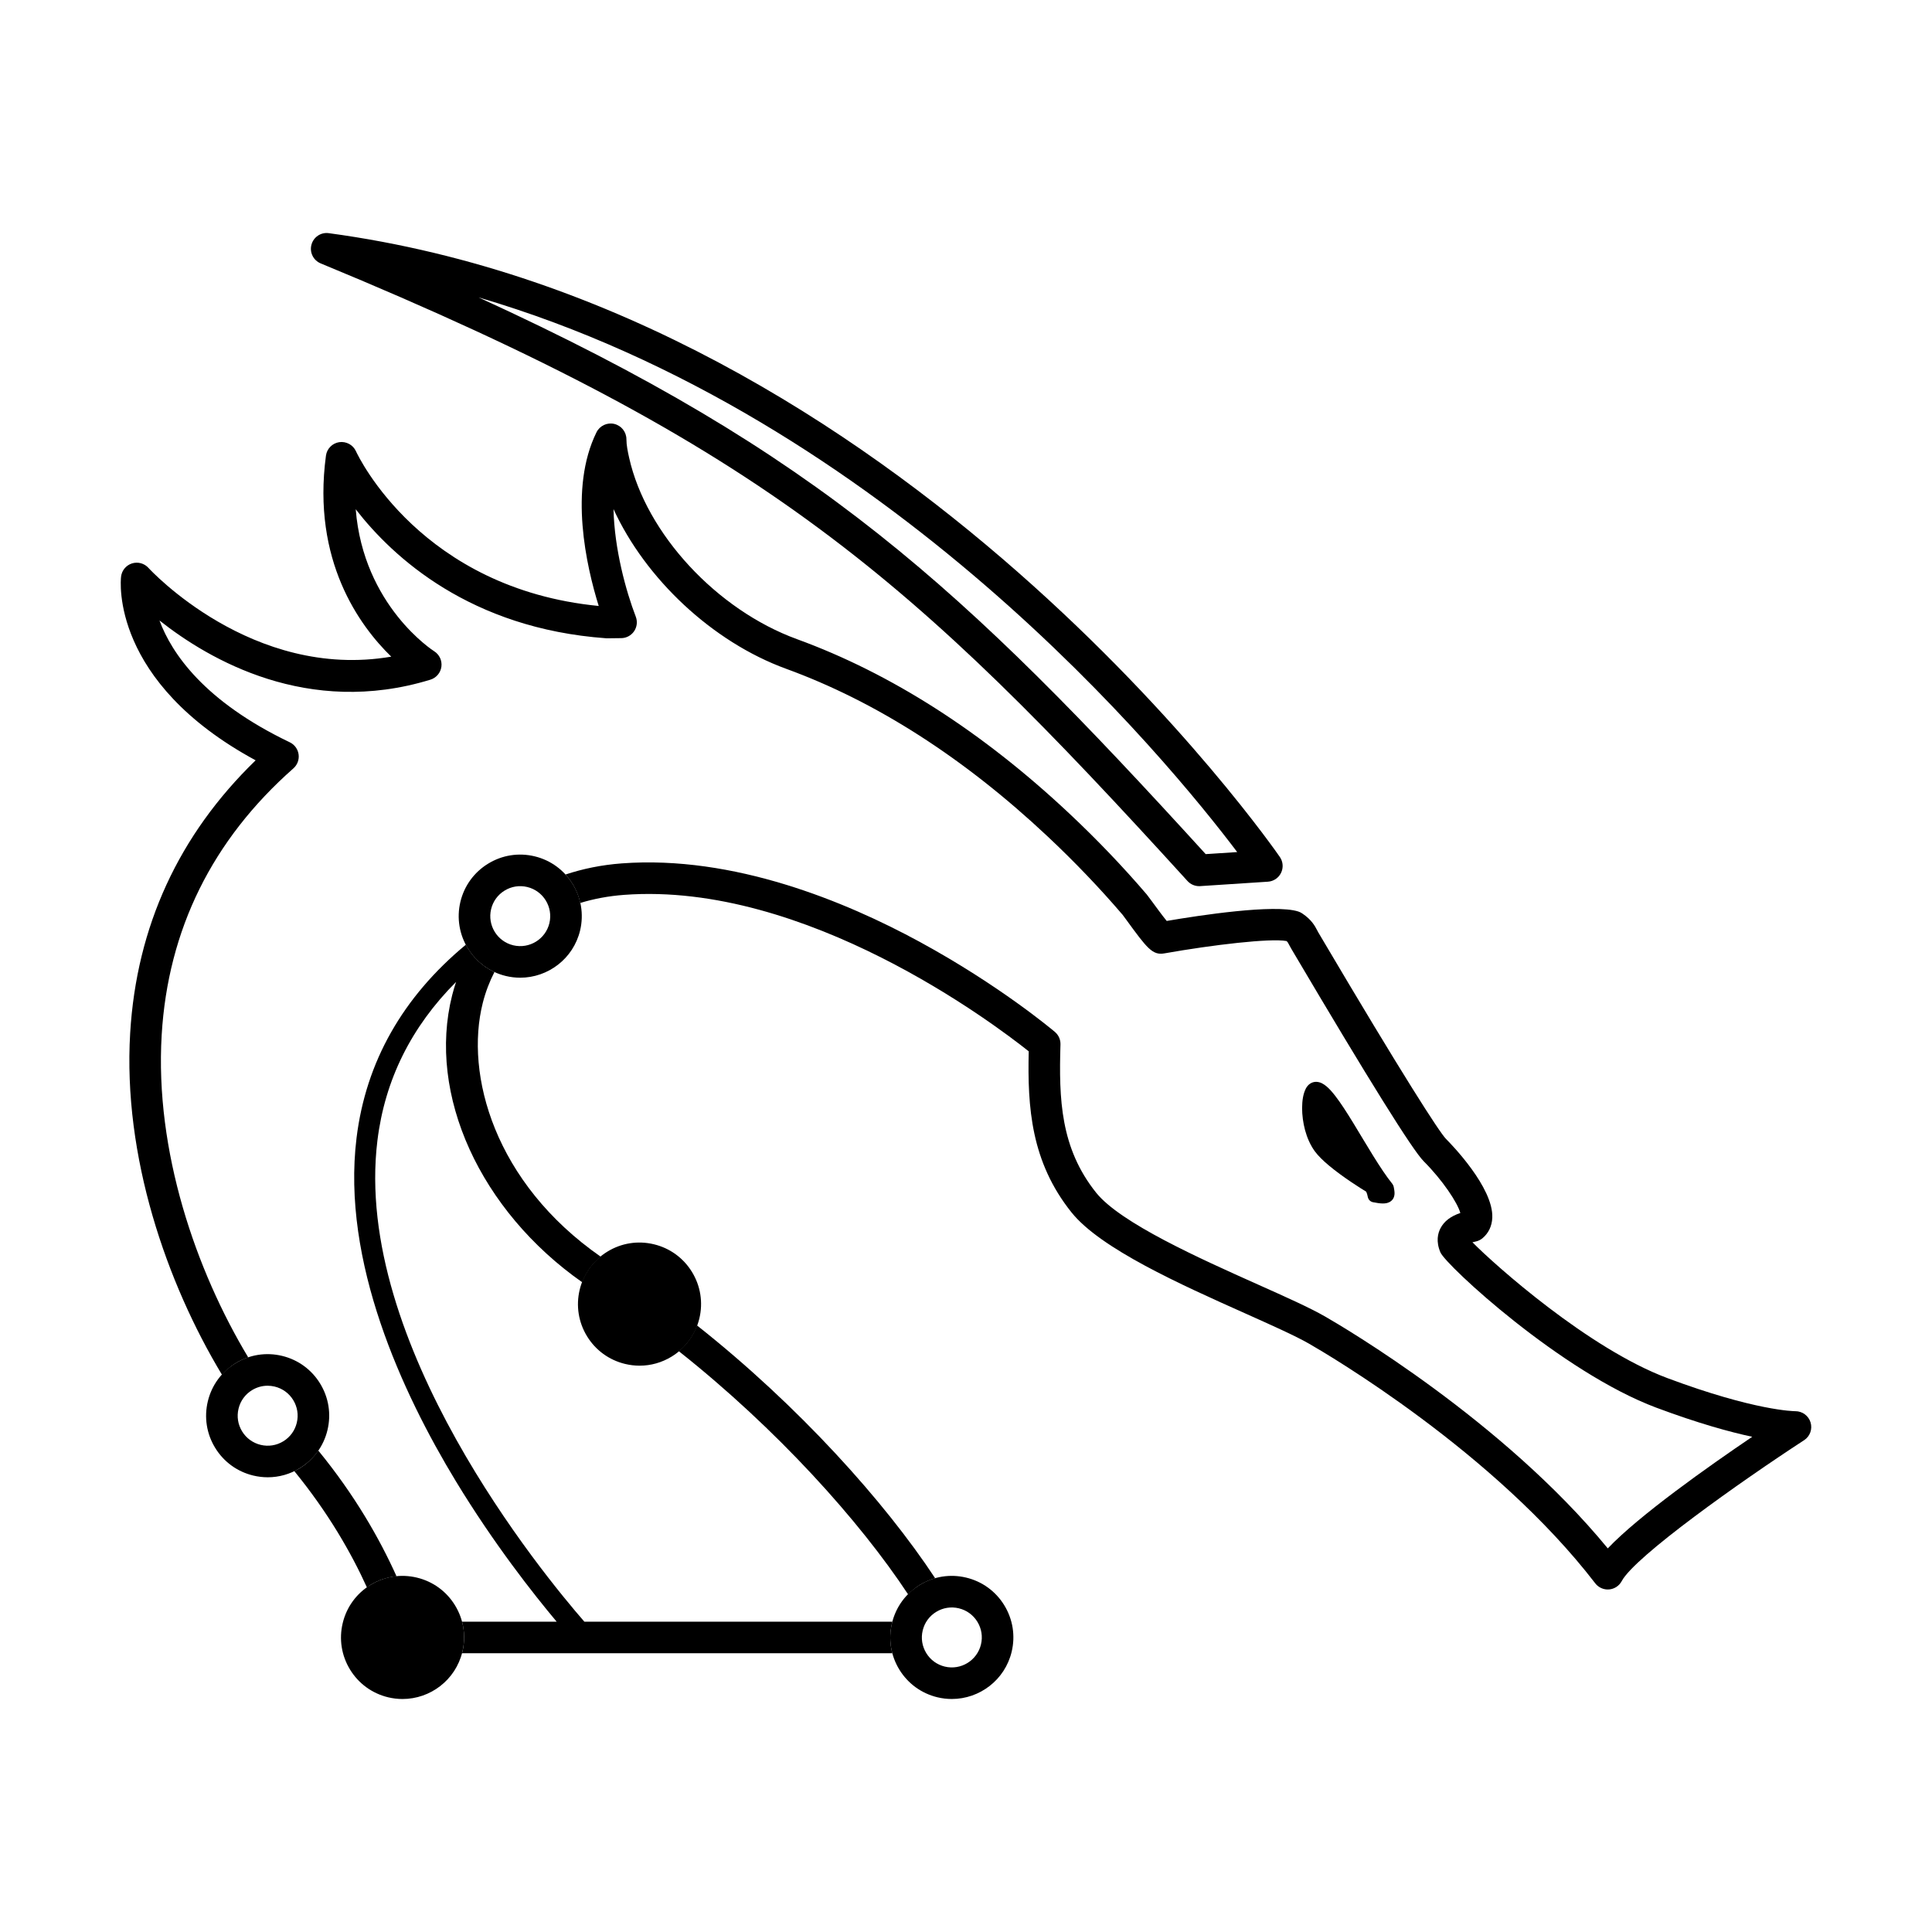 <?xml version="1.0" encoding="utf-8"?>
<svg version="1.0" id="Layer_1" xmlns="http://www.w3.org/2000/svg" xmlns:xlink="http://www.w3.org/1999/xlink" x="0px" y="0px"
	 viewBox="0 0 288 288" enable-background="new 0 0 288 288" xml:space="preserve">
<g>
	<g>
		<path d="M178.754,132.097c-0.66,0-1.293-0.278-1.74-0.77C136.06,86.313,114.31,66.713,47.802,39.264
			c-1.093-0.451-1.682-1.644-1.374-2.786c0.306-1.142,1.407-1.886,2.585-1.72c85.383,11.509,141.226,92.19,141.781,93.004
			c0.476,0.698,0.539,1.597,0.168,2.356c-0.369,0.759-1.119,1.261-1.961,1.315l-10.096,0.659
			C178.855,132.095,178.805,132.097,178.754,132.097z M71.34,44.333c50.679,23.191,72.2,43.258,108.391,82.989l4.695-0.306
			C174.107,113.339,132.279,62.228,71.34,44.333z"/>
	</g>
	<path d="M207.76,176.932c-0.029-0.164-0.1-0.322-0.203-0.453c-1.766-2.184-3.881-5.888-5.805-9.041
		c-0.967-1.58-1.889-3.025-2.742-4.119c-0.428-0.549-0.836-1.01-1.264-1.372c-0.43-0.349-0.887-0.663-1.557-0.681
		c-0.308-0.002-0.644,0.098-0.902,0.278c-0.264,0.179-0.451,0.414-0.594,0.66l-0.015,0.026c-0.426,0.818-0.569,1.824-0.577,2.957
		c0.01,2.078,0.551,4.561,1.873,6.403c0.526,0.722,1.264,1.425,2.088,2.121c2.139,1.797,4.875,3.49,5.576,3.917l0.063,0.121
		c0.059,0.134,0.135,0.354,0.196,0.686c0.076,0.39,0.379,0.696,0.767,0.775c0.606,0.124,1.071,0.189,1.49,0.191
		c0.397-0.006,0.815-0.049,1.225-0.373c0.195-0.16,0.345-0.389,0.414-0.598c0.074-0.211,0.09-0.397,0.09-0.557
		C207.879,177.48,207.801,177.203,207.76,176.932z"/>
	<path d="M62.148,235.172c-2.387-0.574-4.848-0.184-6.934,1.098c-2.089,1.28-3.555,3.299-4.126,5.681
		c-0.573,2.382-0.184,4.845,1.095,6.935c1.28,2.09,3.298,3.555,5.68,4.129h0.001c0.717,0.17,1.434,0.254,2.141,0.254
		c4.144,0,7.911-2.832,8.919-7.033c0.573-2.381,0.184-4.844-1.097-6.935C66.549,237.21,64.532,235.745,62.148,235.172z"/>
	<path d="M103.153,189.609c-1.28-2.09-3.298-3.555-5.68-4.127c-2.385-0.575-4.848-0.184-6.934,1.097
		c-2.089,1.28-3.555,3.298-4.126,5.68c-0.573,2.382-0.184,4.845,1.095,6.935c1.28,2.09,3.297,3.555,5.679,4.127
		c0.717,0.173,1.441,0.258,2.16,0.258c1.671,0,3.316-0.46,4.776-1.355c2.089-1.279,3.555-3.297,4.128-5.679
		C104.823,194.16,104.432,191.698,103.153,189.609z"/>
	<path d="M141.887,253.266c-0.708,0-1.425-0.082-2.142-0.254h-0.002c-2.381-0.572-4.398-2.039-5.679-4.128
		c-1.279-2.09-1.668-4.553-1.096-6.935c0.571-2.383,2.037-4.399,4.127-5.68c2.086-1.281,4.549-1.672,6.934-1.099
		c2.383,0.572,4.401,2.038,5.679,4.127c1.28,2.091,1.669,4.554,1.097,6.935C149.798,250.434,146.029,253.266,141.887,253.266z
		 M140.842,248.436c2.396,0.576,4.815-0.905,5.389-3.301c0.279-1.16,0.09-2.359-0.533-3.377c-0.623-1.019-1.606-1.732-2.767-2.011
		c-1.166-0.278-2.36-0.088-3.376,0.534c-1.019,0.623-1.731,1.605-2.01,2.767c-0.28,1.161-0.09,2.36,0.533,3.377
		C138.701,247.443,139.683,248.158,140.842,248.436L140.842,248.436z"/>
	<path d="M39.917,220.215c-0.719,0-1.443-0.085-2.16-0.257c-2.384-0.572-4.401-2.038-5.68-4.128
		c-1.281-2.09-1.669-4.553-1.097-6.936c0.571-2.383,2.037-4.398,4.126-5.68c2.089-1.279,4.55-1.67,6.936-1.098
		c2.381,0.572,4.399,2.037,5.679,4.128c1.279,2.09,1.668,4.552,1.095,6.935c-0.571,2.383-2.037,4.398-4.126,5.68
		C43.232,219.755,41.588,220.215,39.917,220.215z M39.891,206.568c-0.813,0-1.614,0.226-2.325,0.66
		c-1.019,0.623-1.732,1.605-2.009,2.767c-0.28,1.161-0.09,2.36,0.533,3.378c0.624,1.018,1.607,1.73,2.768,2.011l0,0
		c1.164,0.279,2.36,0.089,3.376-0.534c1.019-0.623,1.732-1.605,2.009-2.767c0.28-1.161,0.09-2.36-0.533-3.379
		c-0.623-1.017-1.605-1.729-2.766-2.011C40.594,206.611,40.242,206.568,39.891,206.568z"/>
	<path d="M77.551,145.744c-0.707,0-1.425-0.082-2.142-0.254l0,0c-4.917-1.182-7.957-6.144-6.778-11.063
		c0.573-2.382,2.039-4.4,4.128-5.68c2.088-1.281,4.551-1.671,6.936-1.098c4.917,1.182,7.958,6.144,6.778,11.062
		C85.462,142.913,81.693,145.744,77.551,145.744z M76.51,140.914c2.401,0.571,4.811-0.908,5.388-3.302
		c0.574-2.395-0.907-4.813-3.302-5.388c-1.164-0.282-2.36-0.088-3.377,0.535c-1.019,0.624-1.732,1.606-2.01,2.766
		C72.633,137.921,74.114,140.339,76.51,140.914L76.51,140.914z"/>
	<g>
		<path d="M135.372,237.675c0.519-0.524,1.079-1.011,1.725-1.405c0.728-0.446,1.504-0.778,2.305-1.006
			c-7.522-11.41-20.319-25.677-35.506-37.688c-0.556,1.506-1.476,2.819-2.707,3.844
			C115.842,213.029,128.155,226.734,135.372,237.675z"/>
		<path d="M68.854,246.445h64.165c-0.388-1.454-0.411-2.99-0.05-4.495c0.018-0.073,0.054-0.138,0.072-0.21H87.109
			c-6.088-6.986-34.56-41.504-30.847-71.732c1.111-9.044,5.053-16.953,11.723-23.633c-0.214,0.645-0.411,1.302-0.581,1.977
			c-3.754,14.836,4.194,32.14,19.393,42.799c0.569-1.502,1.506-2.806,2.75-3.819c-15.83-11.015-20.282-27.149-17.582-37.824
			c0.418-1.649,1.008-3.187,1.741-4.61c-1.867-0.861-3.344-2.317-4.266-4.072c-9.414,7.807-14.899,17.465-16.292,28.81
			c-2.258,18.411,6.81,37.994,14.814,51.181c5.654,9.313,11.577,16.82,15.02,20.928H68.875c0.388,1.453,0.412,2.99,0.05,4.494
			C68.907,246.309,68.874,246.373,68.854,246.445z"/>
	</g>
	<g>
		<path d="M44.691,218.861c-0.267,0.162-0.546,0.297-0.824,0.431c5.027,6.153,8.478,12.161,10.839,17.362
			c0.173-0.123,0.325-0.271,0.508-0.385c1.201-0.737,2.528-1.17,3.892-1.303c-2.521-5.604-6.225-12.099-11.662-18.738
			C46.726,217.273,45.806,218.177,44.691,218.861z"/>
		<path d="M269.898,212.038c-0.299-0.995-1.224-1.674-2.26-1.674c-0.007,0-0.015,0-0.021,0h-0.002c-0.146,0-6.002-0.05-19.056-4.931
			c-11.727-4.384-25.729-16.856-29.063-20.25c0.131-0.035,0.28-0.07,0.455-0.105c0.389-0.078,0.752-0.252,1.055-0.508
			c0.896-0.754,1.396-1.809,1.447-3.047c0.192-4.512-6.17-11.016-6.896-11.742c-0.976-0.984-6.461-9.492-18.713-30.234l-0.332-0.564
			c-0.058-0.093-0.104-0.188-0.152-0.282c-0.328-0.634-0.824-1.593-2.252-2.545c-0.18-0.12-0.377-0.216-0.584-0.282
			c-3.527-1.135-14.734,0.578-19.607,1.41c-0.709-0.876-1.779-2.342-2.201-2.919c-0.389-0.532-0.68-0.921-0.773-1.03
			c-3.549-4.15-7.44-8.218-11.567-12.089c-12.916-12.126-26.563-20.862-40.562-25.964c-11.978-4.366-22.505-15.744-25.032-27.055
			c-0.204-0.913-0.403-1.876-0.403-2.743c0-1.094-0.753-2.043-1.819-2.292c-1.064-0.247-2.16,0.272-2.644,1.252
			c-4.143,8.416-1.504,19.981,0.334,25.887c-26.42-2.579-35.8-22.224-36.191-23.069c-0.435-0.953-1.447-1.495-2.486-1.35
			c-1.037,0.155-1.847,0.977-1.985,2.015c-2.096,15.633,4.996,25.351,9.734,29.959c-20.761,3.558-36.026-13.049-36.188-13.227
			c-0.617-0.688-1.583-0.95-2.461-0.671c-0.882,0.279-1.518,1.05-1.626,1.968c-0.077,0.661-1.563,15.674,20.059,27.384
			c-11.468,11.122-17.754,24.782-18.702,40.658c-1.098,18.389,5.419,37.217,13.692,50.945c0.588-0.654,1.24-1.256,2.011-1.729
			c0.602-0.369,1.238-0.654,1.892-0.875c-7.8-12.974-13.933-30.73-12.898-48.063c0.938-15.705,7.545-29.075,19.636-39.737
			c0.591-0.522,0.882-1.307,0.773-2.088c-0.107-0.782-0.602-1.458-1.313-1.798c-12.75-6.109-17.601-13.237-19.425-18.161
			c7.393,5.853,22.136,14.421,40.383,8.828c0.881-0.271,1.524-1.029,1.644-1.943c0.12-0.914-0.305-1.813-1.086-2.302
			C64.591,97,54.17,90.311,53.027,75.915c5.574,7.194,17.096,17.768,37.32,19.23c0.08,0.007,0.166,0.008,0.238,0.005
			c0.62-0.019,1.237-0.023,1.853-0.023c0.048,0,0.11,0.011,0.141,0c0.775,0,1.5-0.381,1.939-1.02
			c0.439-0.64,0.535-1.454,0.257-2.178c-1.466-3.811-3.189-10.091-3.321-16.042c4.741,10.354,14.7,19.787,25.748,23.814
			c13.398,4.883,26.503,13.285,38.954,24.974c4.001,3.755,7.773,7.697,11.188,11.689c0.093,0.115,0.3,0.4,0.571,0.774
			c3.051,4.18,3.873,5.296,5.648,4.982c0,0,0,0,0.002,0c7.264-1.288,15.811-2.282,18.215-1.841c0.18,0.156,0.25,0.293,0.397,0.581
			c0.099,0.185,0.191,0.367,0.302,0.547l0.313,0.532c11.233,19.018,17.771,29.502,19.437,31.167
			c2.826,2.828,5.049,6.193,5.461,7.711c-1.441,0.486-2.414,1.233-2.953,2.264c-0.396,0.747-0.715,1.979-0.014,3.615
			c0.829,1.929,18.026,17.852,32.188,23.146c6.225,2.327,10.938,3.62,14.291,4.337c-6.563,4.444-16.856,11.719-21.533,16.635
			c-15.655-19.063-39.424-33.006-42.182-34.588c-2.253-1.293-5.826-2.893-9.968-4.744c-8.651-3.869-20.502-9.17-24.123-13.695
			c-5.324-6.658-5.559-13.945-5.313-22.096c0.021-0.715-0.283-1.401-0.83-1.864c-0.331-0.28-8.255-6.954-20.154-13.428
			c-11.066-6.02-27.742-12.933-44.405-11.697c-3.024,0.225-5.818,0.804-8.396,1.66c1.09,1.188,1.848,2.655,2.2,4.24
			c2.022-0.617,4.203-1.033,6.545-1.208c27.033-2.009,55.077,19.163,60.307,23.323c-0.193,8.35,0.338,16.462,6.375,24.008
			c4.33,5.416,16.276,10.76,25.877,15.051c4.022,1.801,7.498,3.354,9.543,4.528c2.787,1.599,27.655,16.188,42.655,35.718
			c0.488,0.635,1.275,0.978,2.06,0.912c0.797-0.066,1.506-0.531,1.883-1.236c1.971-3.689,17.727-14.846,27.193-21.012
			C269.814,214.118,270.199,213.038,269.898,212.038z"/>
	</g>
</g>
</svg>
